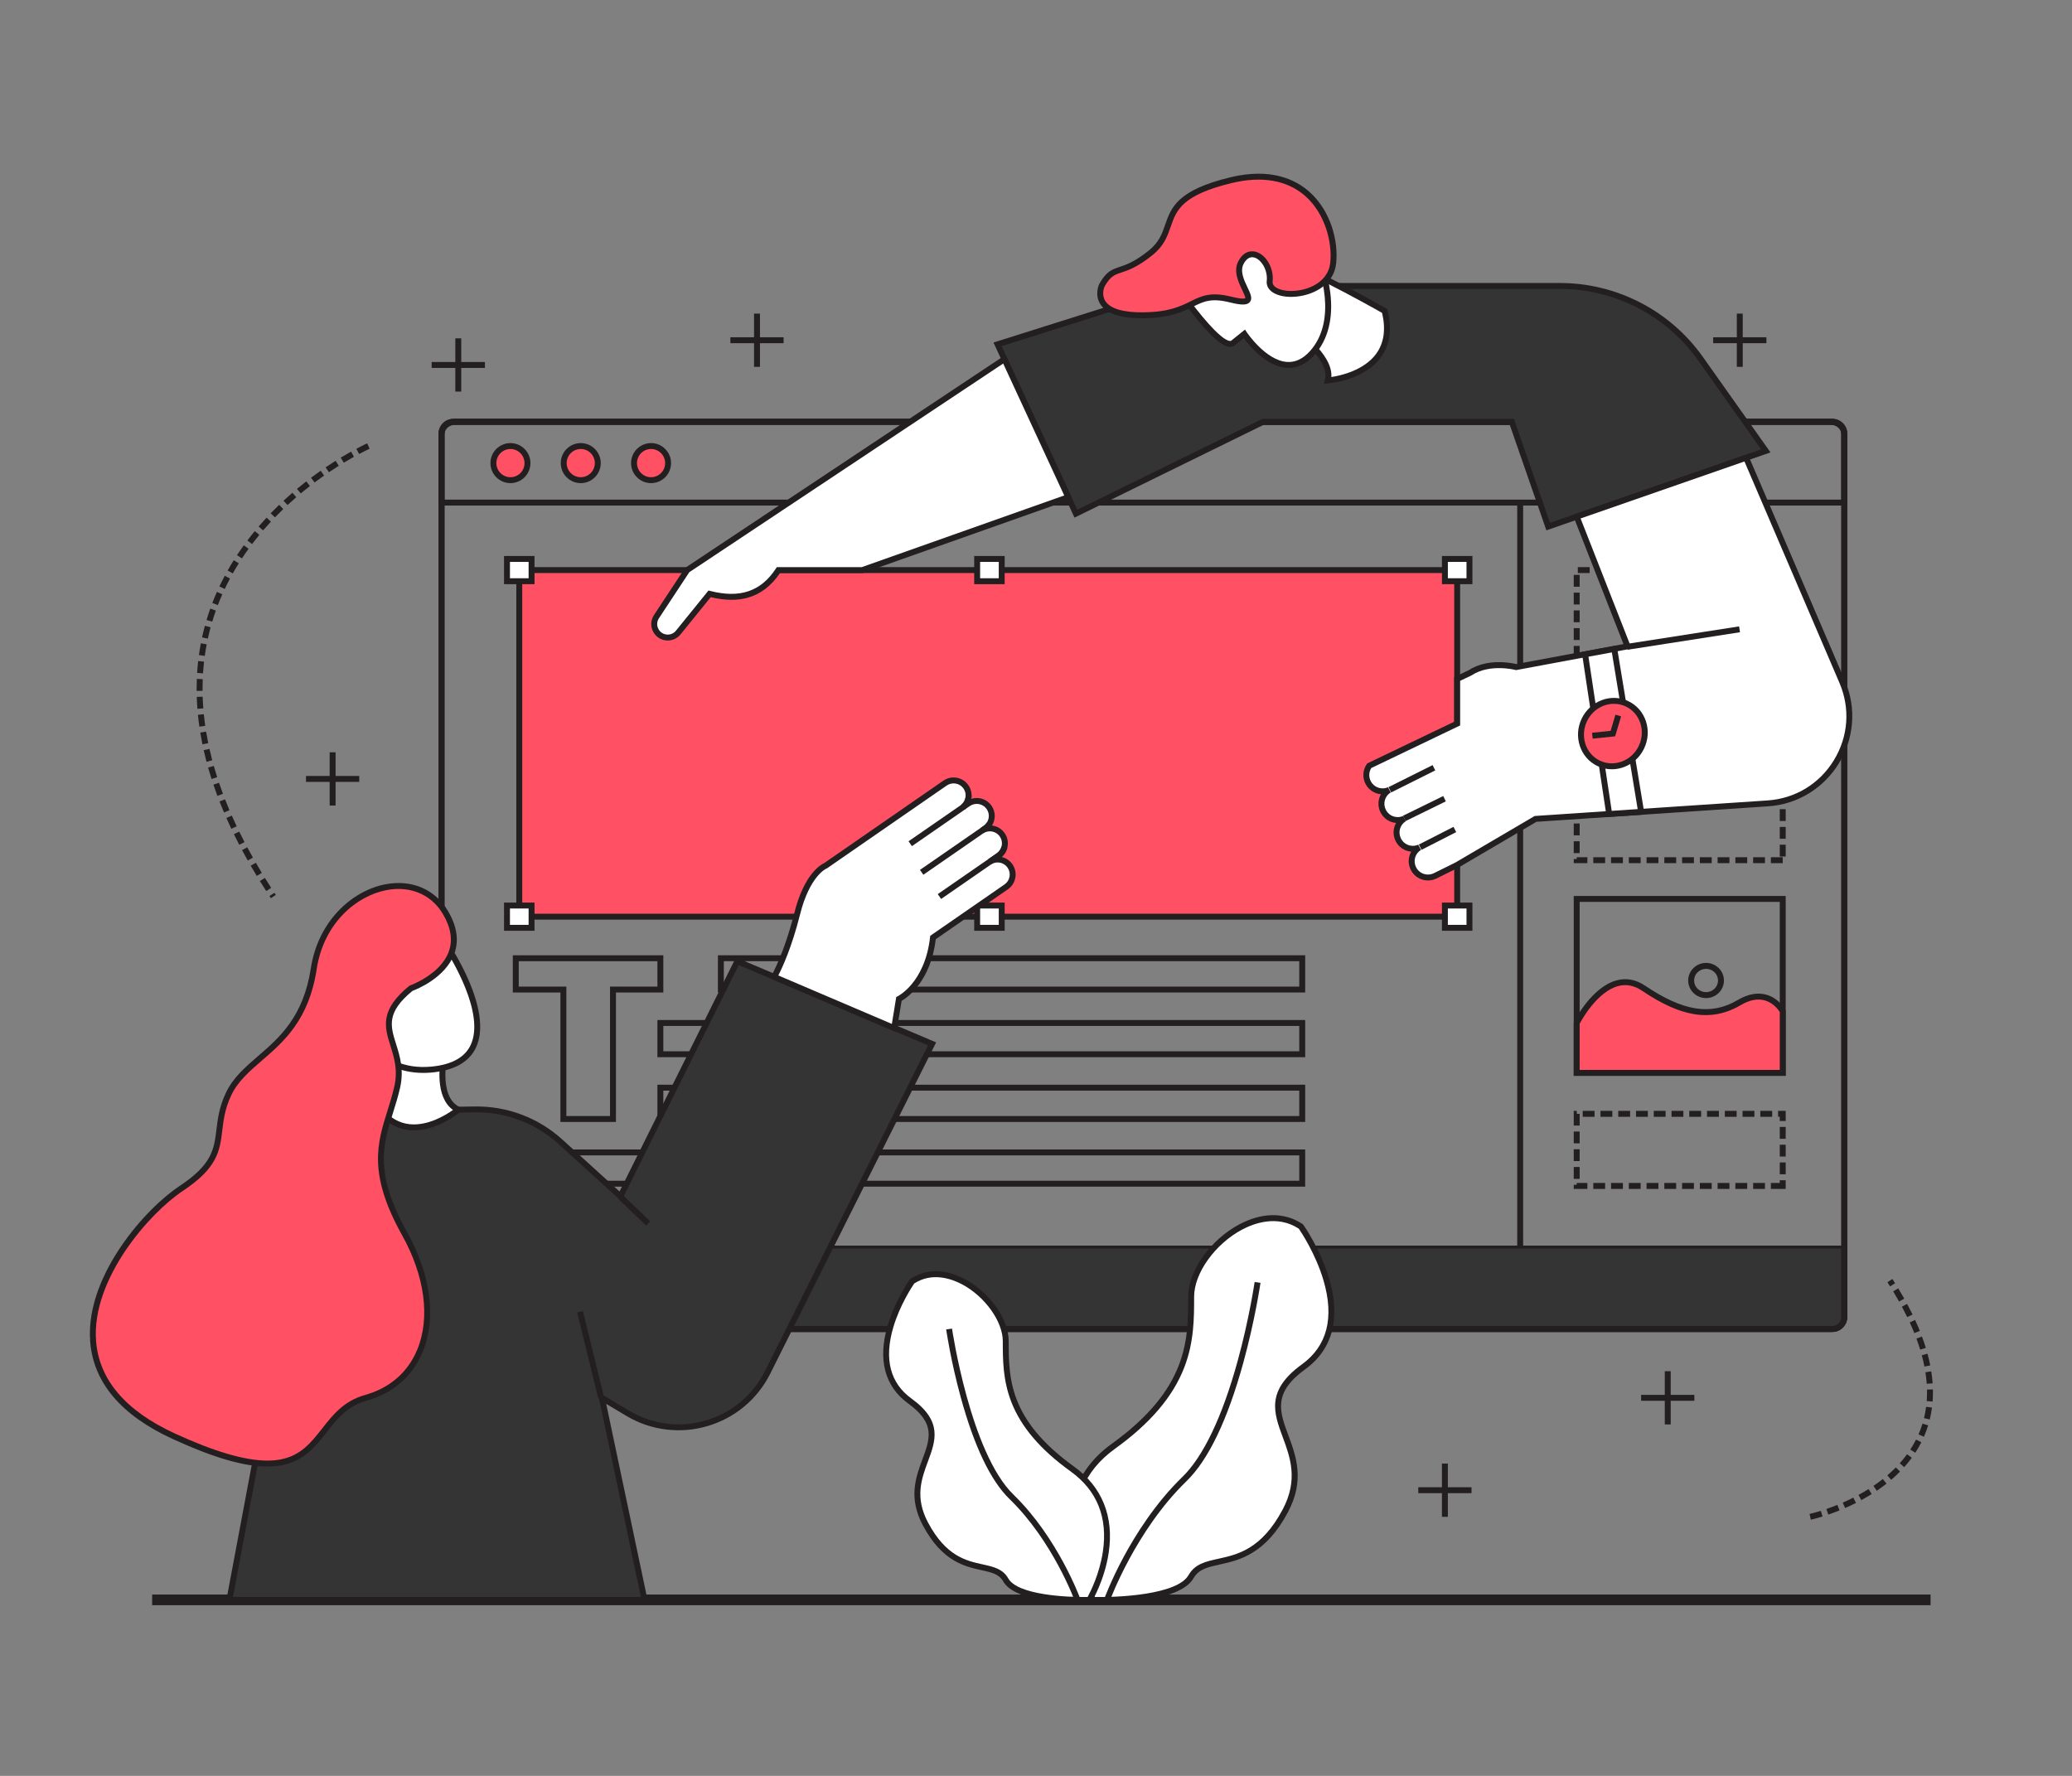 <?xml version="1.0" encoding="utf-8"?>
<svg xmlns="http://www.w3.org/2000/svg" id="Layer_1" style="enable-background:new 0 0 3500 3000;" version="1.1" viewBox="0 0 3500 3000" x="0px" y="0px">
<rect x="0" y="0" width="3500" height="3000" fill="#808080" stroke="none"/>
<style type="text/css">
	.st0{fill:#231F20;}
	.st1{fill:#353434;}
	.st2{fill:#FFFFFF;}
	.st3{fill:#FF5163;}
	.st4{fill:none;}
	.st5{fill:#F1F2F2;}
</style>
<g>
	<path class="st0" d="M3120.345,853.976H740.826V733.712c0-14.405,12.699-26.124,28.308-26.124h2322.902&#xD;&#xA;		c15.609,0,28.309,11.719,28.309,26.124V853.976z M750.826,843.976h2359.519V733.712&#xD;&#xA;		c0-8.891-8.213-16.124-18.309-16.124H769.134c-10.095,0-18.308,7.233-18.308,16.124V843.976z"/>
	<path class="st0" d="M3092.036,2250.088H769.134c-15.608,0-28.308-11.719-28.308-26.124v-119.735h2379.519v119.735&#xD;&#xA;		C3120.345,2238.369,3107.646,2250.088,3092.036,2250.088z M750.826,2114.229v109.735&#xD;&#xA;		c0,8.891,8.213,16.124,18.308,16.124h2322.902c10.096,0,18.309-7.233,18.309-16.124v-109.735H750.826z"/>
	<rect class="st0" height="1368.557" width="10" x="2562.869" y="848.972"/>
	<rect class="st3" height="585.495" width="1584.298" x="877.162" y="963.042"/>
	<path class="st0" d="M2466.46,1553.537H872.162V958.043H2466.46V1553.537z M882.162,1543.537H2456.46V968.043H882.162&#xD;&#xA;		V1543.537z"/>
	<path class="st0" d="M3011.368,1458.117h-20v-10h20V1458.117z M2981.368,1458.117h-20v-10h20V1458.117z M2951.368,1458.117&#xD;&#xA;		h-20v-10h20V1458.117z M2921.368,1458.117h-20v-10h20V1458.117z M2891.368,1458.117h-20v-10h20V1458.117z&#xD;&#xA;		 M2861.368,1458.117h-20v-10h20V1458.117z M2831.368,1458.117h-20v-10h20V1458.117z M2801.368,1458.117h-20v-10h20&#xD;&#xA;		V1458.117z M2771.368,1458.117h-20v-10h20V1458.117z M2741.368,1458.117h-20v-10h20V1458.117z M2711.368,1458.117h-20v-10&#xD;&#xA;		h20V1458.117z M2681.368,1458.117h-23.02v-6.979h5v-3.021h18.02V1458.117z M3016.368,1446.927h-10v-20h10V1446.927z&#xD;&#xA;		 M2668.348,1441.138h-10v-20h10V1441.138z M3016.368,1416.927h-10v-20h10V1416.927z M2668.348,1411.138h-10v-20h10&#xD;&#xA;		V1411.138z M3016.368,1386.927h-10v-20h10V1386.927z M2668.348,1381.138h-10v-20h10V1381.138z M3016.368,1356.927h-10v-20&#xD;&#xA;		h10V1356.927z M2668.348,1351.138h-10v-20h10V1351.138z M3016.368,1326.927h-10v-20h10V1326.927z M2668.348,1321.138h-10&#xD;&#xA;		v-20h10V1321.138z M3016.368,1296.927h-10v-20h10V1296.927z M2668.348,1291.138h-10v-20h10V1291.138z M3016.368,1266.927&#xD;&#xA;		h-10v-20h10V1266.927z M2668.348,1261.138h-10v-20h10V1261.138z M3016.368,1236.927h-10v-20h10V1236.927z&#xD;&#xA;		 M2668.348,1231.138h-10v-20h10V1231.138z M3016.368,1206.927h-10v-20h10V1206.927z M2668.348,1201.138h-10v-20h10&#xD;&#xA;		V1201.138z M3016.368,1176.927h-10v-20h10V1176.927z M2668.348,1171.138h-10v-20h10V1171.138z M3016.368,1146.927h-10v-20&#xD;&#xA;		h10V1146.927z M2668.348,1141.138h-10v-20h10V1141.138z M3016.368,1116.927h-10v-20h10V1116.927z M2668.348,1111.138h-10&#xD;&#xA;		v-20h10V1111.138z M3016.368,1086.927h-10v-20h10V1086.927z M2668.348,1081.138h-10v-20h10V1081.138z M3016.368,1056.927&#xD;&#xA;		h-10v-20h10V1056.927z M2668.348,1051.138h-10v-20h10V1051.138z M3016.368,1026.927h-10v-20h10V1026.927z&#xD;&#xA;		 M2668.348,1021.138h-10v-20h10V1021.138z M3016.368,996.927h-10v-20h10V996.927z M2668.348,991.138h-10v-20h10V991.138z&#xD;&#xA;		 M3011.368,968.043h-16.116v-10h21.116v8.884h-5V968.043z M2985.252,968.043h-20v-10h20V968.043z M2955.252,968.043h-20&#xD;&#xA;		v-10h20V968.043z M2925.252,968.043h-20v-10h20V968.043z M2895.252,968.043h-20v-10h20V968.043z M2865.252,968.043h-20v-10&#xD;&#xA;		h20V968.043z M2835.252,968.043h-20v-10h20V968.043z M2805.252,968.043h-20v-10h20V968.043z M2775.252,968.043h-20v-10h20&#xD;&#xA;		V968.043z M2745.252,968.043h-20v-10h20V968.043z M2715.252,968.043h-20v-10h20V968.043z M2685.252,968.043h-20v-10h20&#xD;&#xA;		V968.043z"/>
	<path class="st0" d="M3016.368,1817.372h-358.021v-303.827h358.021V1817.372z M2668.348,1807.372h338.021v-283.827&#xD;&#xA;		h-338.021V1807.372z"/>
	<path class="st3" d="M3011.37,1708.17V1812.37h-348.021v-84.27c0,0,50.65-100.62,112.841-58.78&#xD;&#xA;		c62.199,41.84,111.97,53.57,161.73,24.3C2987.69,1664.34,3011.37,1708.17,3011.37,1708.17z"/>
	<path class="st0" d="M3016.37,1817.37h-358.021v-90.457l0.534-1.06c1.206-2.396,30.019-58.797,72.231-69.851&#xD;&#xA;		c16.355-4.283,32.458-1.196,47.867,9.171c64.561,43.429,111.337,50.648,156.403,24.139&#xD;&#xA;		c17.167-10.1,33.4-13.123,48.243-8.986c21.395,5.963,31.713,24.675,32.142,25.469l0.601,1.112V1817.37z&#xD;&#xA;		 M2668.35,1807.37h338.021v-97.815c-2.261-3.561-10.812-15.569-25.534-19.627&#xD;&#xA;		c-12.106-3.334-25.689-0.642-40.381,8.002c-25.452,14.972-51.481,19.921-79.575,15.136&#xD;&#xA;		c-26.145-4.454-53.941-17.036-87.481-39.596c-12.922-8.695-26.298-11.317-39.752-7.794&#xD;&#xA;		c-35,9.165-61.275,56.113-65.298,63.654V1807.37z"/>
	<path class="st0" d="M3016.368,2008.399h-25v-10h15v-4.646h10V2008.399z M2981.368,2008.399h-20v-10h20V2008.399z&#xD;&#xA;		 M2951.368,2008.399h-20v-10h20V2008.399z M2921.368,2008.399h-20v-10h20V2008.399z M2891.368,2008.399h-20v-10h20&#xD;&#xA;		V2008.399z M2861.368,2008.399h-20v-10h20V2008.399z M2831.368,2008.399h-20v-10h20V2008.399z M2801.368,2008.399h-20v-10&#xD;&#xA;		h20V2008.399z M2771.368,2008.399h-20v-10h20V2008.399z M2741.368,2008.399h-20v-10h20V2008.399z M2711.368,2008.399h-20&#xD;&#xA;		v-10h20V2008.399z M2681.368,2008.399h-23.02v-6.979h5v-3.021h18.02V2008.399z M2668.348,1991.419h-10v-20h10&#xD;&#xA;		V1991.419z M3016.368,1983.753h-10v-20h10V1983.753z M2668.348,1961.419h-10v-20h10V1961.419z M3016.368,1953.753h-10v-20&#xD;&#xA;		h10V1953.753z M2668.348,1931.419h-10v-20h10V1931.419z M3016.368,1923.753h-10v-20h10V1923.753z M2668.348,1901.419h-10&#xD;&#xA;		v-24.823h5.177v5h4.823V1901.419z M3016.368,1893.753h-10v-7.157h-2.844v-10h12.844V1893.753z M2993.524,1886.597h-20&#xD;&#xA;		v-10h20V1886.597z M2963.524,1886.597h-20v-10h20V1886.597z M2933.524,1886.597h-20v-10h20V1886.597z M2903.524,1886.597&#xD;&#xA;		h-20v-10h20V1886.597z M2873.524,1886.597h-20v-10h20V1886.597z M2843.524,1886.597h-20v-10h20V1886.597z&#xD;&#xA;		 M2813.524,1886.597h-20v-10h20V1886.597z M2783.524,1886.597h-20v-10h20V1886.597z M2753.524,1886.597h-20v-10h20&#xD;&#xA;		V1886.597z M2723.524,1886.597h-20v-10h20V1886.597z M2693.524,1886.597h-20v-10h20V1886.597z"/>
	<path class="st0" d="M2204.71,1676.647h-992.054v-62.882H2204.71V1676.647z M1222.656,1666.647H2194.71v-42.882h-972.054&#xD;&#xA;		V1666.647z"/>
	<path class="st0" d="M2204.71,1785.978H1110.481v-62.882H2204.71V1785.978z M1120.481,1775.978H2194.71v-42.882H1120.481&#xD;&#xA;		V1775.978z"/>
	<path class="st0" d="M2204.71,1895.309H1110.481v-62.882H2204.71V1895.309z M1120.481,1885.309H2194.71v-42.882H1120.481&#xD;&#xA;		V1885.309z"/>
	<path class="st0" d="M2204.71,2004.64H872.162v-62.882H2204.71V2004.64z M882.162,1994.64H2194.71v-42.882H882.162&#xD;&#xA;		V1994.64z"/>
	<path class="st0" d="M1040.448,1895.309h-93.774V1676.647h-80.427v-62.882h254.234v62.882h-80.033V1895.309z&#xD;&#xA;		 M956.674,1885.309h73.774V1666.647h80.033v-42.882H876.247v42.882h80.427V1885.309z"/>
	<ellipse class="st3" cx="862.228" cy="782.328" rx="28.774" ry="28.828"/>
	<ellipse class="st3" cx="980.995" cy="782.328" rx="28.774" ry="28.828"/>
	<ellipse class="st3" cx="1099.762" cy="782.328" rx="28.774" ry="28.828"/>
	<path class="st0" d="M862.229,816.156c-18.623,0-33.774-15.175-33.774-33.828s15.151-33.828,33.774-33.828&#xD;&#xA;		s33.773,15.175,33.773,33.828S880.852,816.156,862.229,816.156z M862.229,758.5&#xD;&#xA;		c-13.109,0-23.774,10.689-23.774,23.828s10.665,23.828,23.774,23.828c13.108,0,23.773-10.689,23.773-23.828&#xD;&#xA;		S875.337,758.5,862.229,758.5z"/>
	<path class="st1" d="M3115.345,2109.228v114.736c0,11.671-10.442,21.124-23.308,21.124H769.134&#xD;&#xA;		c-12.878,0-23.308-9.453-23.308-21.124v-114.736H3115.345z"/>
	<path class="st0" d="M980.995,816.156c-18.623,0-33.774-15.175-33.774-33.828s15.151-33.828,33.774-33.828&#xD;&#xA;		s33.773,15.175,33.773,33.828S999.618,816.156,980.995,816.156z M980.995,758.5&#xD;&#xA;		c-13.109,0-23.774,10.689-23.774,23.828s10.665,23.828,23.774,23.828c13.108,0,23.773-10.689,23.773-23.828&#xD;&#xA;		S994.104,758.5,980.995,758.5z"/>
	<path class="st0" d="M1099.762,816.156c-18.623,0-33.774-15.175-33.774-33.828s15.151-33.828,33.774-33.828&#xD;&#xA;		s33.773,15.175,33.773,33.828S1118.385,816.156,1099.762,816.156z M1099.762,758.5&#xD;&#xA;		c-13.109,0-23.774,10.689-23.774,23.828s10.665,23.828,23.774,23.828c13.108,0,23.773-10.689,23.773-23.828&#xD;&#xA;		S1112.87,758.5,1099.762,758.5z"/>
	<rect class="st0" height="18" width="3004.049" x="257.038" y="2693.669"/>
	<path class="st0" d="M3095.342,2250.091H765.826c-13.785,0-25-11.215-25-25V732.584c0-13.785,11.215-25,25-25h2329.516&#xD;&#xA;		c13.785,0,25,11.215,25,25v1492.507C3120.342,2238.876,3109.127,2250.091,3095.342,2250.091z M765.826,717.584&#xD;&#xA;		c-8.271,0-15,6.729-15,15v1492.507c0,8.271,6.729,15,15,15h2329.516c8.271,0,15-6.729,15-15V732.584c0-8.271-6.729-15-15-15&#xD;&#xA;		H765.826z"/>
	<rect class="st2" height="37.615" width="41.504" x="856.41" y="944.235"/>
	<rect class="st2" height="37.615" width="41.504" x="2440.708" y="944.235"/>
	<rect class="st2" height="37.615" width="41.504" x="856.41" y="1529.729"/>
	<rect class="st2" height="37.615" width="41.504" x="2440.708" y="1529.729"/>
	<rect class="st2" height="37.615" width="41.504" x="1650.599" y="944.235"/>
	<rect class="st2" height="37.615" width="41.504" x="1650.599" y="1529.729"/>
	<path class="st0" d="M902.914,986.85h-51.504v-47.615h51.504V986.85z M861.41,976.85h31.504v-27.615h-31.504&#xD;&#xA;		V976.85z"/>
	<path class="st0" d="M2487.212,986.85h-51.504v-47.615h51.504V986.85z M2445.708,976.85h31.504v-27.615h-31.504&#xD;&#xA;		V976.85z"/>
	<path class="st0" d="M902.914,1572.344h-51.504v-47.615h51.504V1572.344z M861.41,1562.344h31.504v-27.615h-31.504&#xD;&#xA;		V1562.344z"/>
	<path class="st0" d="M2487.212,1572.344h-51.504v-47.615h51.504V1572.344z M2445.708,1562.344h31.504v-27.615h-31.504&#xD;&#xA;		V1562.344z"/>
	<path class="st0" d="M1697.102,986.85h-51.503v-47.615h51.503V986.85z M1655.6,976.85h31.503v-27.615h-31.503&#xD;&#xA;		V976.85z"/>
	<path class="st0" d="M1697.102,1572.344h-51.503v-47.615h51.503V1572.344z M1655.6,1562.344h31.503v-27.615h-31.503&#xD;&#xA;		V1562.344z"/>
	<path class="st0" d="M3095.342,2250.091H765.826c-13.785,0-25-11.215-25-25V732.584c0-13.785,11.215-25,25-25h2329.516&#xD;&#xA;		c13.785,0,25,11.215,25,25v1492.507C3120.342,2238.876,3109.127,2250.091,3095.342,2250.091z M765.826,717.584&#xD;&#xA;		c-8.271,0-15,6.729-15,15v1492.507c0,8.271,6.729,15,15,15h2329.516c8.271,0,15-6.729,15-15V732.584c0-8.271-6.729-15-15-15&#xD;&#xA;		H765.826z"/>
	<path class="st0" d="M2881.863,1686.081c-16.648,0-30.192-13.328-30.192-29.711s13.544-29.711,30.192-29.711&#xD;&#xA;		s30.193,13.328,30.193,29.711S2898.512,1686.081,2881.863,1686.081z M2881.863,1636.659&#xD;&#xA;		c-11.134,0-20.192,8.842-20.192,19.711s9.059,19.711,20.192,19.711c11.135,0,20.193-8.842,20.193-19.711&#xD;&#xA;		S2892.998,1636.659,2881.863,1636.659z"/>
	<g>
		<path class="st1" d="M1685.087,581.696l132.312,285.996l316.122-155.107l420.261,0.004l61.424,176.985l367.595-127.877&#xD;&#xA;			l-110.514-156.004c-54.476-76.9-142.864-122.605-237.105-122.605h-603.955c-44.43,0-88.268,10.189-128.144,29.782&#xD;&#xA;			L1685.087,581.696z"/>
		<path class="st0" d="M2612.124,895.94l-61.899-178.352l-415.543-0.003l-319.672,156.849l-136.847-295.795&#xD;&#xA;			l223.059-70.424c40.247-19.711,85.192-30.128,130.007-30.128h603.955c95.701,0,185.863,46.622,241.185,124.715&#xD;&#xA;			l114.358,161.431L2612.124,895.94z M2132.361,707.585l424.978,0.003l60.95,175.618l356.587-124.048L2868.208,608.582&#xD;&#xA;			c-53.449-75.45-140.561-120.495-233.024-120.495h-603.955c-43.42,0-86.969,10.122-125.939,29.27l-0.339,0.167&#xD;&#xA;			l-212.94,67.23l127.778,276.196L2132.361,707.585z"/>
		<path class="st2" d="M2171.638,548.568c0,0,82.881,51.218,71.271,94.13c0,0,123.25-9.208,96.024-117.391&#xD;&#xA;			c0,0-42.483-24.646-106.694-57.142C2232.24,468.165,2185.899,481.758,2171.638,548.568z"/>
		<path class="st0" d="M2236.237,648.21l1.845-6.818c5.343-19.747-13.245-42.502-29.779-58.113&#xD;&#xA;			c-18.678-17.635-39.091-30.332-39.294-30.458l-2.995-1.853l0.734-3.444c14.714-68.933,62.075-83.568,64.084-84.157&#xD;&#xA;			l1.899-0.557l1.766,0.894c63.602,32.189,106.519,57.032,106.944,57.279l1.825,1.059l0.515,2.046&#xD;&#xA;			c7.931,31.511,4.291,58.108-10.816,79.055c-28.52,39.542-87.2,44.356-89.685,44.542L2236.237,648.21z&#xD;&#xA;			 M2177.286,546.244c14.516,9.481,74.362,51.071,71.637,90.665c15.514-2.376,55.391-11.096,75.959-39.654&#xD;&#xA;			c12.958-17.992,16.218-41.091,9.701-68.681c-8.727-4.997-47.757-27.124-102.686-54.977&#xD;&#xA;			c-3.583,1.412-12.222,5.379-21.727,13.84C2199.095,497.296,2184.592,515.418,2177.286,546.244z"/>
		<path class="st2" d="M1997.215,498.655c0,0,66.699,95.971,85.701,80.701c19.002-15.27,19.002-15.27,19.002-15.27&#xD;&#xA;			s61.288,92.232,114.847,32.092c53.559-60.14,10.406-158.743,10.406-158.743S2017.039,316.594,1997.215,498.655z"/>
		<path class="st0" d="M2176.911,621.541c-1.222,0-2.448-0.043-3.685-0.131c-34.013-2.403-62.925-37.443-72.312-50.104&#xD;&#xA;			l-14.867,11.948c-1.962,1.577-5.362,3.304-10.409,2.576c-11.559-1.667-28.523-16.121-51.864-44.187&#xD;&#xA;			c-16.675-20.05-30.526-39.936-30.664-40.134l-1.067-1.536l0.202-1.859c5.11-46.929,23.17-78.586,53.678-94.091&#xD;&#xA;			c29.532-15.011,69.531-14.621,118.886,1.158c36.301,11.606,63.706,27.259,64.855,27.92l1.428,0.821l0.66,1.508&#xD;&#xA;			c0.453,1.034,11.125,25.684,15.262,58.192c5.544,43.565-3.624,80.178-26.513,105.88&#xD;&#xA;			C2207.464,614.14,2192.814,621.54,2176.911,621.541z M2103.052,556.76l3.029,4.559&#xD;&#xA;			c0.315,0.474,32.094,47.606,67.87,50.117c14.077,0.989,27.218-5.265,39.079-18.584&#xD;&#xA;			c47.312-53.124,15.207-139.404,10.185-151.894c-13.173-7.211-111.848-58.997-172.777-28.014&#xD;&#xA;			c-26.906,13.682-43.065,42.072-48.043,84.397c20.917,29.827,58.717,76.29,74.67,78.591&#xD;&#xA;			c1.815,0.261,2.469-0.273,2.718-0.473L2103.052,556.76z"/>
		<path class="st3" d="M1861.106,482.305c0,0-23.301,50.971,68.965,50.316c92.266-0.655,83.11-42.929,148.602-26.625&#xD;&#xA;			c65.492,16.304,0.104-29.036,17.486-62.305s52.193-1.961,48.573,31.279&#xD;&#xA;			c-3.62,33.239,100.504,31.72,107.298-30.672s-36.848-172.631-172.338-139.992s-83.988,80.986-135.999,122.783&#xD;&#xA;			C1891.682,468.885,1882.004,444.832,1861.106,482.305z"/>
		<path class="st0" d="M1928.33,537.627c-36.036,0-59.425-7.914-69.536-23.532&#xD;&#xA;			c-10.268-15.859-2.567-33.142-2.234-33.87l0.18-0.356c11.973-21.469,21.365-24.607,34.364-28.95&#xD;&#xA;			c11.401-3.81,25.592-8.55,49.457-27.729c17.328-13.925,22.341-28.387,27.648-43.697&#xD;&#xA;			c9.942-28.685,20.225-58.347,110.312-80.049c68.356-16.468,109.902,3.995,132.716,24.061&#xD;&#xA;			c37.179,32.703,49.774,84.503,45.764,121.332c-4.381,40.231-45.235,56.67-76.204,56.672&#xD;&#xA;			c-3.003,0.001-5.906-0.154-8.681-0.456c-21.165-2.305-33.864-12.756-32.355-26.626&#xD;&#xA;			c1.993-18.304-9.275-35.856-20.683-39.321c-9.123-2.77-15.091,4.396-18.488,10.899&#xD;&#xA;			c-6.343,12.14,0.858,27.261,6.644,39.412c5.001,10.5,8.95,18.794,4.067,24.768&#xD;&#xA;			c-4.44,5.432-13.926,5.618-33.838,0.662c-31.613-7.871-44.308-1.592-61.877,7.098&#xD;&#xA;			c-17.426,8.619-39.112,19.346-85.481,19.675C1929.512,537.625,1928.918,537.627,1928.33,537.627z M1865.599,484.515&#xD;&#xA;			c-0.611,1.492-5.252,13.68,1.645,24.232c8.225,12.58,29.903,19.128,62.792,18.874&#xD;&#xA;			c44.067-0.312,63.752-10.049,81.118-18.639c18.003-8.904,33.549-16.594,68.727-7.838&#xD;&#xA;			c18.597,4.63,22.852,3.164,23.62,2.729c0.424-2.15-3.006-9.352-5.294-14.156&#xD;&#xA;			c-6.387-13.411-15.134-31.778-6.479-48.342c10.185-19.497,24.555-17.569,30.259-15.836&#xD;&#xA;			c17.398,5.286,30.091,28.17,27.717,49.972c-1.036,9.516,12.009,14.352,23.495,15.602&#xD;&#xA;			c27.39,2.984,69.794-10.008,73.861-47.357c3.61-33.15-8.127-82.571-42.428-112.742&#xD;&#xA;			c-30.162-26.532-72.959-34.087-123.769-21.848c-84.772,20.421-93.727,46.253-103.206,73.603&#xD;&#xA;			c-5.537,15.973-11.263,32.49-30.833,48.217c-25.261,20.3-41.034,25.57-52.552,29.419&#xD;&#xA;			C1882.255,464.42,1875.613,466.638,1865.599,484.515z"/>
		<path class="st2" d="M3111.735,1151.547l-162.274-378.253l-286.113,99.532l85.883,219.004l-188.181,35.08&#xD;&#xA;			c0,0-44.63-11.95-77.569,9.53l-22.02,10.52v75.38l-148.59,71.25c-5.521,7.96-6.67,18.59-2.07,27.89&#xD;&#xA;			c6.55,13.26,22.37,18.89,35.77,12.95c-11.971,7.35-16.57,22.75-10.221,35.58&#xD;&#xA;			c4.79,9.69,14.53,15.31,24.66,15.31c3.731,0,7.51-0.76,11.11-2.36&#xD;&#xA;			c-11.97,7.35-16.57,22.75-10.22,35.59c4.79,9.69,14.52,15.3,24.649,15.3c3.731,0,7.51-0.76,11.12-2.36&#xD;&#xA;			c-11.97,7.36-16.57,22.75-10.22,35.59c4.79,9.69,14.54,15.31,24.67,15.31c4.09,0,8.24-0.91,12.16-2.85&#xD;&#xA;			l36.35-17.98l133.22-78.2l390.709-26.093c0,0,0-0,0.001-0l1.263-0.084&#xD;&#xA;			C3087.473,1350.394,3151.901,1245.172,3111.735,1151.547z"/>
		<path class="st0" d="M2412.12,1487.39c-12.465,0-23.635-6.934-29.152-18.094&#xD;&#xA;			c-4.985-10.079-4.35-21.463,0.874-30.556c-11.349-0.925-21.312-7.635-26.424-17.975&#xD;&#xA;			c-4.987-10.084-4.354-21.466,0.869-30.557c-11.347-0.93-21.308-7.642-26.42-17.983&#xD;&#xA;			c-4.983-10.069-4.354-21.439,0.856-30.523c-10.987-0.912-21.174-7.415-26.405-18.008&#xD;&#xA;			c-5.24-10.595-4.305-23.224,2.444-32.954l0.754-1.087l146.944-70.461v-75.385l24.572-11.739&#xD;&#xA;			c31.793-20.525,72.698-12.065,80.174-10.273l181.161-33.772l-85.572-218.211l295.424-102.772l164.111,382.536&#xD;&#xA;			c10.072,23.476,14.094,48.061,11.953,73.071c-2.01,23.474-9.637,46.605-22.059,66.892&#xD;&#xA;			c-12.422,20.287-29.557,37.597-49.552,50.058c-21.303,13.277-45.028,20.872-70.518,22.574l-1.264,0.084&#xD;&#xA;			l-389.529,26.015l-132.356,77.692l-0.16,0.08l-36.35,17.98&#xD;&#xA;			C2421.981,1486.257,2417.144,1487.39,2412.12,1487.39z M2395.644,1426.919l4.644,8.831&#xD;&#xA;			c-9.948,6.117-13.541,18.633-8.357,29.114c3.82,7.727,11.556,12.527,20.189,12.527&#xD;&#xA;			c3.472,0,6.816-0.784,9.942-2.332l36.19-17.901l134.085-78.708l393.152-26.256&#xD;&#xA;			c46.81-3.127,87.707-27.867,112.206-67.876c24.498-40.01,27.94-87.684,9.444-130.799l-160.438-373.971&#xD;&#xA;			l-276.803,96.293l86.193,219.796l-195.242,36.397l-1.095-0.293c-0.424-0.113-42.922-11.084-73.545,8.888&#xD;&#xA;			l-0.576,0.324l-19.176,9.161v75.374l-150.171,72.008c-4.041,6.582-4.449,14.808-1.008,21.768&#xD;&#xA;			c5.356,10.842,18.208,15.496,29.263,10.595l4.643,8.832c-9.95,6.11-13.542,18.621-8.355,29.102&#xD;&#xA;			c3.82,7.729,11.552,12.528,20.179,12.528c3.144,0,6.199-0.649,9.08-1.93l4.646,8.83&#xD;&#xA;			c-9.949,6.11-13.541,18.625-8.354,29.112c3.817,7.721,11.545,12.517,20.168,12.517&#xD;&#xA;			C2389.692,1428.85,2392.752,1428.2,2395.644,1426.919z"/>
		<polygon class="st2" points="2718.222,1375.052 2677.544,1105.347 2726.819,1096.228 2772.164,1371.449"/>
		<path class="st0" d="M2713.964,1380.348l-42.084-279.038l59.043-10.926l47.07,285.687L2713.964,1380.348z&#xD;&#xA;			 M2683.21,1109.383l39.27,260.373l43.855-2.929l-43.621-264.755L2683.21,1109.383z"/>
		
			<ellipse class="st3" cx="2724.448" cy="1239.241" rx="55.709" ry="53.453" transform="matrix(0.434 -0.901 0.901 0.434 425.426 3155.704)"/>
		<path class="st0" d="M2722.614,1299.528c-8.281,0-16.636-1.797-24.519-5.596&#xD;&#xA;			c-29.036-13.991-40.837-49.908-26.306-80.065c14.53-30.156,49.974-43.309,79.011-29.318l0,0&#xD;&#xA;			c14.102,6.794,24.596,18.89,29.55,34.058c4.931,15.094,3.778,31.433-3.244,46.006&#xD;&#xA;			C2766.521,1286.583,2744.836,1299.528,2722.614,1299.528z M2726.262,1188.952c-18.496,0-36.599,10.858-45.464,29.257&#xD;&#xA;			c-12.137,25.19-2.431,55.118,21.638,66.715c24.072,11.599,53.525,0.537,65.663-24.651&#xD;&#xA;			c5.896-12.237,6.871-25.932,2.746-38.56c-4.101-12.555-12.761-22.553-24.384-28.154l0,0&#xD;&#xA;			C2739.972,1190.432,2733.089,1188.952,2726.262,1188.952z"/>
		<polygon class="st0" points="2690.314,1247.78 2689.291,1237.833 2720.616,1234.609 2728.793,1207.304 2738.373,1210.173 &#xD;&#xA;			2728.28,1243.873"/>
		
			<rect class="st0" height="9.999" transform="matrix(0.895 -0.447 0.447 0.895 -336.738 1203.434)" width="83.194" x="2342.188" y="1310.845"/>
		
			<rect class="st0" height="10" transform="matrix(0.898 -0.44 0.44 0.898 -355.731 1197.597)" width="75.632" x="2368.266" y="1361.328"/>
		
			<rect class="st0" height="10" transform="matrix(0.891 -0.455 0.455 0.891 -378.699 1258.308)" width="65.732" x="2394.078" y="1411.549"/>
		
			<rect class="st0" height="10" transform="matrix(0.988 -0.154 0.154 0.988 -132.126 451.739)" width="191.894" x="2748.081" y="1072.024"/>
		<path class="st2" d="M1456.565,963.042l347.955-123.189l-107.848-233.117l-535.933,356.306l-51.827,78.627&#xD;&#xA;			c-9.994,15.162,0.88,35.354,19.04,35.354l0,0c6.878,0,13.389-3.104,17.719-8.449l52.987-65.4&#xD;&#xA;			c45.358,11.498,86.156,5.828,116.255-40.132H1456.565z"/>
		<path class="st0" d="M1127.952,1082.023c-10.398,0-19.549-5.466-24.48-14.621s-4.458-19.804,1.265-28.485&#xD;&#xA;			l52.387-79.476l541.637-360.099l112.603,243.392l-353.938,125.308h-139.838&#xD;&#xA;			c-14.719,21.62-32.301,35.178-53.679,41.413c-18.26,5.324-39.014,5.109-63.361-0.669l-50.991,62.935&#xD;&#xA;			C1144.252,1078.269,1136.377,1082.023,1127.952,1082.023z M1164.354,966.643l-51.268,77.778&#xD;&#xA;			c-3.664,5.559-3.967,12.378-0.81,18.24c3.157,5.862,9.018,9.362,15.676,9.362&#xD;&#xA;			c5.394,0,10.438-2.404,13.834-6.596l55.001-67.885l3.1,0.786c50.284,12.745,85.507,0.664,110.844-38.025&#xD;&#xA;			l1.48-2.261h143.496l341.972-121.071L1694.583,614.129L1164.354,966.643z"/>
	</g>
	<g>
		<path class="st1" d="M774.13,1874.565l28.098-0.396c53.353-0.751,105,18.792,144.49,54.676l101.325,92.073&#xD;&#xA;			l197.435-397.061l328.99,139.578l-277.789,554.787c-43.802,87.48-152.749,119.24-236.699,69.002l-43.241-25.876&#xD;&#xA;			l72,341.459l-701.217-0.137l154.957-825.808L774.13,1874.565z"/>
		<path class="st0" d="M1094.903,2707.809l-713.407-0.141l1.111-5.92l155.715-829.845l235.738-2.336l28.098-0.396&#xD;&#xA;			c54.782-0.776,107.35,19.107,147.922,55.975l96.432,87.625l196.586-395.354l338.226,143.496l-2.385,4.762&#xD;&#xA;			l-277.789,554.787c-11.007,21.981-26.133,40.95-44.959,56.38c-18.127,14.856-38.787,25.732-61.407,32.327&#xD;&#xA;			c-22.619,6.594-45.889,8.525-69.157,5.736c-24.169-2.896-47.119-10.765-68.214-23.388l-33.419-19.999&#xD;&#xA;			L1094.903,2707.809z M393.547,2697.67l689.028,0.136l-73.09-346.627l53.062,31.754&#xD;&#xA;			c39.395,23.574,85.361,29.482,129.439,16.633c44.074-12.849,79.667-42.532,100.223-83.584l275.405-550.025&#xD;&#xA;			l-319.754-135.659l-198.283,398.769l-106.221-96.521c-38.69-35.156-88.778-54.099-141.057-53.377l-28.118,0.397&#xD;&#xA;			l-227.545,2.255L393.547,2697.67z"/>
		
			<rect class="st0" height="149.889" transform="matrix(0.971 -0.238 0.238 0.971 -516.937 304.226)" width="9.999" x="993.867" y="2213.621"/>
		
			<rect class="st0" height="65.017" transform="matrix(0.692 -0.722 0.722 0.692 -1145.388 1403.898)" width="9.999" x="1066.522" y="2010.895"/>
		<path class="st2" d="M1706.09,1462.881v-0c-7.684-11.111-22.644-14.189-34.04-7.265l14.479-10.014&#xD;&#xA;			c11.532-7.976,14.415-23.79,6.439-35.322v-0c-7.685-11.111-22.644-14.188-34.04-7.266l5.431-3.756&#xD;&#xA;			c11.531-7.976,14.415-23.79,6.439-35.322v-0c-7.976-11.532-23.789-14.415-35.321-6.439l-9.008,6.229&#xD;&#xA;			c10.5-8.22,12.899-23.304,5.215-34.415v-0c-7.976-11.532-23.79-14.415-35.321-6.439l-201.814,139.577&#xD;&#xA;			c0,0-30.419,11.124-48.027,81.304c-17.608,70.18-38.841,106.492-38.841,106.492l202.753,86.571l8.019-49.238&#xD;&#xA;			c0,0,48.735-23.732,57.554-103.862l0,0l123.645-85.515C1711.184,1490.227,1714.067,1474.413,1706.09,1462.881z"/>
		<path class="st0" d="M1514.343,1743.923l-213.841-91.305l2.862-4.896c0.208-0.356,21.112-36.655,38.307-105.185&#xD;&#xA;			c16.801-66.961,45.499-82.302,50.462-84.496l201.385-139.281c6.676-4.618,14.751-6.358,22.734-4.902&#xD;&#xA;			c7.985,1.456,14.926,5.934,19.543,12.61c4.8,6.94,6.32,15.229,4.85,22.968&#xD;&#xA;			c12.402-3.968,26.48,0.401,34.265,11.656c7.118,10.29,6.993,23.472,0.734,33.459&#xD;&#xA;			c8.384,0.994,16.296,5.453,21.436,12.885c4.617,6.676,6.358,14.751,4.902,22.736&#xD;&#xA;			c-1.258,6.9-4.772,13.02-10.012,17.534c7.168,1.636,13.753,5.854,18.231,12.332v-0.001&#xD;&#xA;			c4.617,6.675,6.358,14.75,4.903,22.735c-1.456,7.985-5.934,14.926-12.61,19.543l-121.782,84.226&#xD;&#xA;			c-8.575,71.055-47.565,98.293-57.718,104.248L1514.343,1743.923z M1314.692,1647.804l191.832,81.908l7.409-45.493&#xD;&#xA;			l2.329-1.135c0.102-0.05,11.715-5.898,24.193-21.04c11.53-13.991,26.195-39.032,30.58-78.874l0.249-2.268&#xD;&#xA;			l125.522-86.812c4.479-3.098,7.483-7.754,8.46-13.112s-0.191-10.774-3.29-15.253v-0.001&#xD;&#xA;			c-6.128-8.861-18.133-11.423-27.332-5.836l-5.439-8.385l14.479-10.014c4.479-3.098,7.483-7.754,8.46-13.111&#xD;&#xA;			c0.977-5.358-0.191-10.775-3.289-15.254c-6.129-8.861-18.132-11.424-27.332-5.836l-5.439-8.386l5.431-3.755&#xD;&#xA;			c4.479-3.098,7.482-7.754,8.459-13.112c0.978-5.357-0.191-10.774-3.289-15.253s-7.754-7.484-13.111-8.46&#xD;&#xA;			c-5.356-0.977-10.775,0.192-15.254,3.289l-9.008,6.229l-5.926-8.049c8.475-6.635,10.312-18.773,4.185-27.633&#xD;&#xA;			c-3.098-4.479-7.754-7.484-13.111-8.46c-5.356-0.976-10.774,0.191-15.253,3.289l-202.34,139.941l-0.601,0.22&#xD;&#xA;			c-0.23,0.091-28.326,11.786-44.895,77.825C1337.27,1601.173,1321.024,1635.602,1314.692,1647.804z"/>
		<path class="st2" d="M752.217,1774.391c0,0-20.348,79.826,21.913,100.174c0,0-79.826,67.304-133.043,0l26.015-100.174&#xD;&#xA;			H752.217z"/>
		<path class="st0" d="M699.295,1909.482c-2.676,0-5.365-0.128-8.074-0.402c-21.069-2.127-39.256-12.696-54.056-31.414&#xD;&#xA;			l-1.543-1.951l27.613-106.325h95.411l-1.583,6.233c-0.193,0.759-18.841,76.103,19.236,94.436l6.958,3.35&#xD;&#xA;			l-5.904,4.978C775.756,1879.736,739.975,1909.482,699.295,1909.482z M646.562,1873.377&#xD;&#xA;			c12.746,15.307,28.081,23.966,45.618,25.748c30.679,3.12,60.78-15.382,73.014-24.068&#xD;&#xA;			c-30.805-22.152-22.942-76.992-19.205-95.666h-75.019L646.562,1873.377z"/>
		<path class="st2" d="M753.783,1596.602c0,0,133.043,195.726-25.044,210.236&#xD;&#xA;			C570.652,1821.348,553.435,1586.292,753.783,1596.602z"/>
		<path class="st0" d="M715.099,1812.473c-41.541,0-76.211-17.557-96.478-49.353&#xD;&#xA;			c-21.412-33.592-22.349-77.448-2.384-111.728c11.207-19.244,28.609-34.832,50.324-45.079&#xD;&#xA;			c24.352-11.491,53.779-16.438,87.478-14.704l2.481,0.127l1.397,2.055c3.112,4.578,75.87,112.844,46.084,175.927&#xD;&#xA;			c-11.538,24.438-36.706,38.602-74.805,42.099C724.419,1812.256,719.716,1812.473,715.099,1812.473z M740.875,1601.264&#xD;&#xA;			c-72.615,0-103.712,34.065-115.998,55.16c-18.101,31.08-17.246,70.851,2.176,101.32&#xD;&#xA;			c20.439,32.065,57.343,48.141,101.23,44.115c34.319-3.15,56.751-15.398,66.673-36.403&#xD;&#xA;			c25.253-53.463-34.077-148.759-43.948-163.978C747.543,1601.334,744.166,1601.264,740.875,1601.264z"/>
		<path class="st3" d="M694.197,1669.522c0,0,111.238-39.13,58.021-128.348&#xD;&#xA;			c-53.217-89.217-201.913-37.565-222.261,95.478c-20.348,133.043-112.696,144.989-144,211.799&#xD;&#xA;			c-31.304,66.81,7.826,101.244-79.826,159.157c-87.652,57.913-280.174,295.738-12.522,418.652&#xD;&#xA;			s218.125-35.173,324.28-64.912c106.155-29.739,135.894-151.216,65.459-277.521S653.609,1912.13,670.826,1837&#xD;&#xA;			C688.043,1761.87,615.828,1733.696,694.197,1669.522z"/>
		<path class="st0" d="M451.346,2477.442c-39.596,0-91.286-15.163-159.824-46.638&#xD;&#xA;			c-87.041-39.972-133.873-95.36-139.195-164.626c-4.736-61.641,25.057-120.371,50.883-158.785&#xD;&#xA;			c33.693-50.113,73.834-86.559,100.166-103.956c55.107-36.411,58.233-62.289,62.19-95.052&#xD;&#xA;			c2.151-17.81,4.59-37.996,15.863-62.056c12.03-25.676,32.57-43.408,54.315-62.181&#xD;&#xA;			c35.964-31.049,76.727-66.24,89.269-148.252c5.695-37.235,21.621-70.629,46.058-96.571&#xD;&#xA;			c22.225-23.595,50.461-39.716,79.506-45.394c44.461-8.688,84.062,8.013,105.935,44.68&#xD;&#xA;			c15.352,25.737,19.045,50.086,10.977,72.372c-14.732,40.693-63.435,60.206-70.776,62.943&#xD;&#xA;			c-44.346,36.587-37.322,58.994-27.614,89.945c6.396,20.394,13.646,43.509,6.603,74.245&#xD;&#xA;			c-3.381,14.749-7.648,28.352-11.777,41.507c-17.143,54.632-31.947,101.814,23.792,201.767&#xD;&#xA;			c40.23,72.143,49.776,146.017,26.188,202.678c-17.133,41.156-49.867,69.543-94.665,82.092&#xD;&#xA;			c-32.701,9.162-49.589,30.671-67.469,53.443c-18.681,23.793-37.998,48.396-76.092,55.666&#xD;&#xA;			C468.114,2476.714,460.019,2477.442,451.346,2477.442z M673.139,1501.696c-6.704,0-13.602,0.674-20.644,2.051&#xD;&#xA;			c-49.849,9.744-105.543,54.852-117.597,133.662c-13.101,85.659-55.347,122.131-92.619,154.31&#xD;&#xA;			c-20.915,18.056-40.67,35.11-51.796,58.855c-10.593,22.608-12.828,41.115-14.99,59.012&#xD;&#xA;			c-4.098,33.931-7.638,63.234-66.606,102.196c-55.112,36.414-154.691,148.194-146.59,253.632&#xD;&#xA;			c5.022,65.374,49.904,117.962,133.398,156.304c66.633,30.6,118.049,45.669,156.127,45.67&#xD;&#xA;			c7.896,0.001,15.213-0.647,21.98-1.938c34.416-6.568,51.75-28.645,70.102-52.019&#xD;&#xA;			c18.086-23.035,36.787-46.853,72.637-56.897c41.742-11.694,72.217-38.081,88.131-76.307&#xD;&#xA;			c22.403-53.816,13.04-124.513-25.69-193.965c-57.835-103.711-41.69-155.161-24.599-209.631&#xD;&#xA;			c4.07-12.97,8.278-26.382,11.57-40.747c6.439-28.095-0.086-48.899-6.396-69.019&#xD;&#xA;			c-4.985-15.896-9.694-30.91-6.753-47.314c3.241-18.069,15.388-35.195,38.227-53.898l0.68-0.557l0.826-0.29&#xD;&#xA;			c0.514-0.182,51.603-18.62,65.564-57.265c6.979-19.318,3.556-40.786-10.176-63.806&#xD;&#xA;			C731.749,1516.618,704.65,1501.696,673.139,1501.696z"/>
		<path class="st0" d="M1540.406,1429.389l-5.688-8.225l87.682-60.642c5.579-3.859,8.865-10.219,8.791-17.014l10-0.109&#xD;&#xA;			c0.11,10.121-4.788,19.597-13.102,25.348L1540.406,1429.389z"/>
		<path class="st0" d="M1559.714,1477.712l-5.688-8.225l107.488-74.34c2.266-1.567,4.155-3.529,5.616-5.83&#xD;&#xA;			l8.441,5.359c-2.182,3.437-4.997,6.362-8.369,8.695L1559.714,1477.712z"/>
		<path class="st0" d="M1589.722,1518.635l-5.688-8.225l99.651-68.92c4.031-2.788,6.924-6.935,8.145-11.675&#xD;&#xA;			l9.684,2.493c-1.82,7.069-6.132,13.251-12.141,17.406L1589.722,1518.635z"/>
	</g>
	<path class="st2" d="M2197.483,2071.944c0,0,112.665,158.674,4.426,237.038s29.079,130.42-30.695,243.096&#xD;&#xA;		c-59.774,112.676-134.087,67.074-159.128,111.109s-165.59,39.486-165.59,39.486s-97.739-164.519,33.926-259.297&#xD;&#xA;		c131.664-94.778,131.664-180.275,131.664-252.939S2121.554,2021.314,2197.483,2071.944z"/>
	<path class="st0" d="M1857.335,2707.8c-6.806,0-10.882-0.125-11.001-0.128l-2.737-0.089l-1.399-2.355&#xD;&#xA;		c-1.018-1.714-25.026-42.584-33.057-95.916c-4.748-31.534-2.837-60.798,5.68-86.981&#xD;&#xA;		c10.679-32.83,31.768-60.758,62.681-83.011c129.585-93.281,129.585-175.946,129.585-248.88&#xD;&#xA;		c0-43.282,36.96-95.698,85.972-121.925c38.741-20.731,76.814-20.991,107.198-0.729l0.769,0.513l0.535,0.753&#xD;&#xA;		c1.17,1.647,28.816,40.918,43.52,90.608c8.722,29.474,10.983,56.427,6.722,80.112&#xD;&#xA;		c-5.389,29.955-21.189,54.603-46.961,73.262c-55.119,39.906-43.449,71.415-28.675,111.307&#xD;&#xA;		c13.195,35.627,28.151,76.008-0.534,130.083c-37.933,71.504-82.773,81.357-115.516,88.552&#xD;&#xA;		c-19.654,4.319-35.179,7.731-43.683,22.686c-11.218,19.727-43.505,32.765-95.965,38.752&#xD;&#xA;		C1895.078,2707.309,1870.836,2707.8,1857.335,2707.8z M1849.464,2697.754&#xD;&#xA;		c40.286,0.943,139.421-3.881,158.275-37.038c10.704-18.823,29.02-22.848,50.23-27.509&#xD;&#xA;		c32.552-7.153,73.064-16.055,108.827-83.472c26.586-50.117,12.457-88.265-0.009-121.923&#xD;&#xA;		c-14.956-40.38-29.082-78.521,32.188-122.88c42.937-31.085,55.243-78.936,36.578-142.222&#xD;&#xA;		c-13.119-44.485-37.749-81.46-41.63-87.123c-36.444-23.721-75.829-9.13-96.148,1.743&#xD;&#xA;		c-21.898,11.718-42.23,29.697-57.249,50.624c-15.116,21.061-23.44,43.252-23.44,62.484&#xD;&#xA;		c0,36.003,0,76.811-16.798,119.989c-19.208,49.373-57.461,94.188-116.945,137.007&#xD;&#xA;		c-52.881,38.066-74.533,91.932-64.356,160.1C1825.614,2651.931,1844.306,2688.338,1849.464,2697.754z"/>
	<path class="st0" d="M1874.661,2704.372l-9.406-3.395c0.108-0.3,11.095-30.519,32.718-70.738&#xD;&#xA;		c19.966-37.135,53.388-90.736,99.224-135.204c35.264-34.21,67.549-101.889,93.365-195.718&#xD;&#xA;		c19.618-71.298,28.666-133.057,28.755-133.672l9.896,1.432c-0.09,0.621-9.209,62.901-28.98,134.784&#xD;&#xA;		c-26.671,96.972-58.994,164.38-96.074,200.352C1918.201,2585.604,1875.086,2703.193,1874.661,2704.372z"/>
	<path class="st2" d="M1540.727,2164.564c0,0-96.124,135.379-3.776,202.238&#xD;&#xA;		c92.348,66.859-24.81,111.273,26.188,207.406c50.998,96.133,114.401,57.227,135.766,94.796&#xD;&#xA;		c21.364,37.57,141.279,33.689,141.279,33.689s83.389-140.366-28.945-221.229s-112.334-153.808-112.334-215.804&#xD;&#xA;		S1605.509,2121.367,1540.727,2164.564z"/>
	<path class="st0" d="M1830.941,2707.801c-11.539,0-32.254-0.419-53.952-2.896&#xD;&#xA;		c-45.003-5.136-72.737-16.383-82.431-33.429c-7.094-12.476-19.55-15.212-36.789-19.001&#xD;&#xA;		c-28.075-6.169-66.524-14.618-99.047-75.924c-24.629-46.426-11.808-81.043-0.496-111.584&#xD;&#xA;		c6.116-16.515,11.894-32.113,10.15-47.093c-1.92-16.5-12.837-31.442-34.357-47.023&#xD;&#xA;		c-39.635-28.695-51.601-74.222-34.605-131.66c12.579-42.511,36.235-76.113,37.236-77.522l0.535-0.753l0.769-0.513&#xD;&#xA;		c26.16-17.444,58.91-17.235,92.214,0.585c42.037,22.495,73.737,67.494,73.737,104.672&#xD;&#xA;		c0,62.05,0,132.379,110.255,211.746c47.552,34.23,67.823,84.626,58.621,145.741&#xD;&#xA;		c-6.872,45.643-27.427,80.633-28.298,82.1l-1.399,2.355l-2.737,0.089&#xD;&#xA;		C1840.244,2707.694,1836.758,2707.801,1830.941,2707.801z M1544.286,2168.207&#xD;&#xA;		c-3.541,5.183-24.273,36.47-35.346,74.036c-15.813,53.649-5.402,94.194,30.943,120.508&#xD;&#xA;		c52.727,38.173,40.58,70.968,27.72,105.689c-11.099,29.968-22.576,60.956-0.047,103.424&#xD;&#xA;		c30.354,57.219,64.734,64.773,92.358,70.844c18.267,4.014,34.043,7.481,43.337,23.824&#xD;&#xA;		c15.844,27.863,99.455,32,133.96,31.239c4.643-8.535,20.175-39.173,25.724-76.4&#xD;&#xA;		c8.623-57.847-9.753-103.553-54.617-135.849c-50.87-36.619-83.591-74.962-100.031-117.222&#xD;&#xA;		c-14.382-36.968-14.382-71.857-14.382-102.64c0-33.209-30.069-75.314-68.455-95.855&#xD;&#xA;		C1608.28,2160.619,1575.032,2148.287,1544.286,2168.207z"/>
	<path class="st0" d="M1815.464,2704.391c-0.362-1.003-37.098-101.179-110.307-172.202&#xD;&#xA;		c-31.731-30.784-59.376-88.407-82.166-171.27c-16.88-61.373-24.667-114.555-24.743-115.085l9.896-1.432&#xD;&#xA;		c0.303,2.091,31.116,209.926,103.976,280.61c74.909,72.674,112.38,174.96,112.75,175.985L1815.464,2704.391z"/>
	<g>
		<rect class="st0" height="89.942" width="10" x="556.86" y="1270.874"/>
	</g>
	<g>
		<rect class="st0" height="10" width="89.942" x="516.89" y="1310.845"/>
	</g>
	<g>
		<rect class="st0" height="89.942" width="10" x="1273.73" y="529.774"/>
	</g>
	<g>
		<rect class="st0" height="10" width="89.941" x="1233.76" y="569.745"/>
	</g>
	<g>
		<rect class="st0" height="89.942" width="10" x="769.131" y="571.569"/>
	</g>
	<g>
		<rect class="st0" height="10" width="89.942" x="729.159" y="611.54"/>
	</g>
	<g>
		<rect class="st0" height="89.942" width="10" x="2933.826" y="529.774"/>
	</g>
	<g>
		<rect class="st0" height="10" width="89.941" x="2893.856" y="569.745"/>
	</g>
	<g>
		<rect class="st0" height="89.942" width="10" x="2812.136" y="2316.377"/>
	</g>
	<g>
		<rect class="st0" height="10" width="89.942" x="2772.164" y="2356.348"/>
	</g>
	<g>
		<rect class="st0" height="89.942" width="10" x="2435.708" y="2472.427"/>
	</g>
	<g>
		<rect class="st0" height="10" width="89.942" x="2395.737" y="2512.398"/>
	</g>
	<path class="st0" d="M3058.836,2567.257l-2.109-9.775c0.072-0.016,7.376-1.609,18.966-5.238l2.988,9.543&#xD;&#xA;		C3066.612,2565.566,3059.148,2567.189,3058.836,2567.257z M3088.348,2558.607l-3.256-9.455&#xD;&#xA;		c6.185-2.13,12.416-4.464,18.52-6.939l3.758,9.268C3101.101,2554.023,3094.7,2556.42,3088.348,2558.607z&#xD;&#xA;		 M3116.727,2547.538l-4.006-9.162c6.069-2.654,12.083-5.483,17.874-8.411l4.512,8.925&#xD;&#xA;		C3129.15,2541.9,3122.967,2544.81,3116.727,2547.538z M3144.106,2534.171l-4.773-8.787&#xD;&#xA;		c5.838-3.171,11.565-6.516,17.019-9.94l5.318,8.469C3156.037,2527.449,3150.128,2530.901,3144.106,2534.171z&#xD;&#xA;		 M3170.199,2518.356l-5.602-8.284c5.502-3.72,10.842-7.617,15.87-11.584l6.193,7.852&#xD;&#xA;		C3181.441,2510.457,3175.902,2514.5,3170.199,2518.356z M3194.547,2499.866l-6.5-7.6&#xD;&#xA;		c5.028-4.3,9.848-8.787,14.325-13.336l7.127,7.015C3204.822,2490.697,3199.791,2495.381,3194.547,2499.866z&#xD;&#xA;		 M3216.505,2478.49l-7.445-6.677c4.387-4.892,8.521-9.981,12.285-15.127l8.07,5.904&#xD;&#xA;		C3225.456,2468.003,3221.112,2473.352,3216.505,2478.49z M3235.252,2454.158l-8.371-5.471&#xD;&#xA;		c3.561-5.447,6.829-11.102,9.717-16.807l8.922,4.515C3242.468,2442.428,3239.013,2448.404,3235.252,2454.158z&#xD;&#xA;		 M3249.896,2427.103l-9.165-4c2.576-5.902,4.838-12.017,6.722-18.175l9.562,2.926&#xD;&#xA;		C3255.019,2414.376,3252.624,2420.852,3249.896,2427.103z M3259.734,2397.953l-9.714-2.375&#xD;&#xA;		c1.518-6.204,2.711-12.618,3.548-19.061l9.916,1.287C3262.601,2384.613,3261.339,2391.392,3259.734,2397.953z&#xD;&#xA;		 M3264.534,2367.608l-9.971-0.762c0.369-4.834,0.557-9.806,0.558-14.779c0-1.555-0.019-3.123-0.055-4.701&#xD;&#xA;		l9.998-0.23c0.038,1.656,0.057,3.299,0.057,4.932C3265.12,2357.295,3264.923,2362.523,3264.534,2367.608z&#xD;&#xA;		 M3254.613,2337.612c-0.44-6.349-1.18-12.89-2.198-19.441l9.881-1.536c1.062,6.83,1.834,13.655,2.294,20.285&#xD;&#xA;		L3254.613,2337.612z M3250.718,2308.516c-1.224-6.258-2.726-12.693-4.464-19.125l9.654-2.608&#xD;&#xA;		c1.799,6.658,3.354,13.325,4.624,19.813L3250.718,2308.516z M3243.534,2279.938&#xD;&#xA;		c-1.867-6.12-3.989-12.399-6.309-18.664l9.379-3.472c2.386,6.446,4.571,12.912,6.494,19.218L3243.534,2279.938z&#xD;&#xA;		 M3233.676,2252.07c-2.385-5.952-5.009-12.058-7.799-18.148l9.092-4.164c2.856,6.236,5.544,12.491,7.99,18.593&#xD;&#xA;		L3233.676,2252.07z M3221.659,2224.979c-2.812-5.794-5.842-11.724-9.006-17.626l8.812-4.726&#xD;&#xA;		c3.228,6.021,6.32,12.072,9.19,17.986L3221.659,2224.979z M3207.89,2198.668&#xD;&#xA;		c-3.163-5.643-6.524-11.404-9.993-17.123l8.551-5.186c3.527,5.817,6.947,11.678,10.165,17.42L3207.89,2198.668z&#xD;&#xA;		 M3192.688,2173.104c-1.469-2.339-2.968-4.692-4.496-7.059l8.4-5.426c1.552,2.402,3.072,4.79,4.564,7.165&#xD;&#xA;		L3192.688,2173.104z"/>
	<path class="st0" d="M457.568,1517.293c-0.801-1.203-1.595-2.404-2.386-3.604l8.352-5.501&#xD;&#xA;		c0.781,1.187,1.567,2.375,2.358,3.564L457.568,1517.293z M449.696,1505.275c-3.638-5.633-7.251-11.347-10.739-16.982&#xD;&#xA;		l8.504-5.263c3.454,5.582,7.032,11.241,10.636,16.82L449.696,1505.275z M433.712,1479.72&#xD;&#xA;		c-3.49-5.769-6.932-11.591-10.227-17.302l8.66-4.999c3.263,5.652,6.669,11.414,10.124,17.125L433.712,1479.72z&#xD;&#xA;		 M418.506,1453.685c-3.292-5.847-6.545-11.779-9.668-17.634l8.822-4.707c3.088,5.788,6.305,11.654,9.559,17.435&#xD;&#xA;		L418.506,1453.685z M404.155,1427.15c-3.106-5.987-6.148-12.033-9.045-17.97l8.986-4.385&#xD;&#xA;		c2.862,5.864,5.868,11.837,8.935,17.752L404.155,1427.15z M390.756,1400.11c-2.877-6.089-5.689-12.251-8.358-18.312&#xD;&#xA;		l9.152-4.03c2.634,5.981,5.408,12.061,8.247,18.071L390.756,1400.11z M378.404,1372.556&#xD;&#xA;		c-2.629-6.201-5.184-12.477-7.594-18.654l9.316-3.635c2.375,6.087,4.893,12.273,7.484,18.386L378.404,1372.556z&#xD;&#xA;		 M367.221,1344.491c-2.352-6.302-4.622-12.691-6.75-18.989l9.475-3.2c2.094,6.2,4.329,12.489,6.644,18.693&#xD;&#xA;		L367.221,1344.491z M357.323,1315.924c-2.053-6.423-4.009-12.919-5.814-19.309l9.623-2.719&#xD;&#xA;		c1.774,6.281,3.697,12.668,5.716,18.983L357.323,1315.924z M348.853,1286.885c-1.718-6.519-3.328-13.115-4.784-19.605&#xD;&#xA;		l9.758-2.189c1.43,6.37,3.01,12.845,4.696,19.246L348.853,1286.885z M341.953,1257.411&#xD;&#xA;		c-1.353-6.62-2.582-13.301-3.653-19.86l9.869-1.612c1.051,6.429,2.256,12.98,3.581,19.471L341.953,1257.411z&#xD;&#xA;		 M336.774,1227.566c-0.952-6.688-1.769-13.438-2.425-20.062l9.951-0.986c0.643,6.484,1.441,13.091,2.374,19.639&#xD;&#xA;		L336.774,1227.566z M333.462,1197.435c-0.519-6.723-0.889-13.516-1.101-20.19l9.994-0.318&#xD;&#xA;		c0.208,6.525,0.57,13.166,1.077,19.74L333.462,1197.435z M332.157,1167.134c-0.011-1.228-0.016-2.452-0.016-3.674&#xD;&#xA;		c0-5.521,0.108-11.092,0.322-16.56l9.992,0.391c-0.209,5.338-0.315,10.778-0.315,16.169&#xD;&#xA;		c0,1.192,0.005,2.388,0.016,3.585L332.157,1167.134z M342.96,1137.429l-9.98-0.633&#xD;&#xA;		c0.427-6.726,1.024-13.504,1.774-20.146l9.938,1.123C343.958,1124.253,343.376,1130.867,342.96,1137.429z&#xD;&#xA;		 M345.923,1107.982l-9.906-1.372c0.923-6.66,2.026-13.376,3.28-19.961l9.824,1.871&#xD;&#xA;		C347.897,1094.941,346.821,1101.489,345.923,1107.982z M351.091,1078.852l-9.773-2.12&#xD;&#xA;		c1.425-6.567,3.038-13.182,4.794-19.659l9.652,2.617C354.052,1066.003,352.479,1072.451,351.091,1078.852z&#xD;&#xA;		 M358.468,1050.199l-9.582-2.859c1.914-6.415,4.027-12.887,6.282-19.238l9.424,3.346&#xD;&#xA;		C362.394,1037.639,360.334,1043.947,358.468,1050.199z M368.009,1022.189l-9.336-3.583&#xD;&#xA;		c2.402-6.261,5-12.554,7.719-18.705l9.146,4.043C372.886,1009.944,370.353,1016.083,368.009,1022.189z&#xD;&#xA;		 M379.64,994.963l-9.045-4.266c2.851-6.044,5.904-12.128,9.074-18.085l8.828,4.699&#xD;&#xA;		C385.401,983.125,382.422,989.064,379.64,994.963z M393.244,968.645l-8.715-4.905&#xD;&#xA;		c3.272-5.813,6.748-11.664,10.331-17.39l8.477,5.304C399.836,957.25,396.44,962.966,393.244,968.645z&#xD;&#xA;		 M408.677,943.332l-8.355-5.494c3.66-5.567,7.523-11.168,11.481-16.645l8.105,5.857&#xD;&#xA;		C416.035,932.41,412.257,937.887,408.677,943.332z M425.789,919.095l-7.979-6.029&#xD;&#xA;		c4.022-5.322,8.236-10.66,12.524-15.867l7.719,6.357C433.853,908.655,429.728,913.883,425.789,919.095z&#xD;&#xA;		 M444.427,895.977l-7.59-6.512c4.34-5.057,8.868-10.128,13.461-15.072l7.326,6.806&#xD;&#xA;		C453.121,886.047,448.681,891.019,444.427,895.977z M464.437,874.004l-7.195-6.944&#xD;&#xA;		c4.621-4.789,9.432-9.59,14.299-14.271l6.932,7.208C473.694,864.592,468.973,869.304,464.437,874.004z&#xD;&#xA;		 M485.68,853.188l-6.801-7.332c4.892-4.537,9.955-9.068,15.05-13.47l6.537,7.567&#xD;&#xA;		C495.46,844.279,490.485,848.731,485.68,853.188z M508.027,833.533l-6.404-7.68&#xD;&#xA;		c5.135-4.282,10.426-8.545,15.726-12.67l6.143,7.892C518.279,825.131,513.076,829.323,508.027,833.533z&#xD;&#xA;		 M531.374,815.043l-6.01-7.993c5.352-4.023,10.851-8.018,16.343-11.87l5.742,8.187&#xD;&#xA;		C542.047,807.157,536.639,811.085,531.374,815.043z M555.627,797.731l-5.607-8.28&#xD;&#xA;		c5.582-3.78,11.274-7.498,16.919-11.052l5.328,8.462C566.716,790.356,561.117,794.013,555.627,797.731z&#xD;&#xA;		 M580.719,781.639l-5.184-8.552c5.84-3.54,11.725-6.964,17.488-10.178l4.871,8.734&#xD;&#xA;		C592.234,774.798,586.456,778.162,580.719,781.639z M606.618,766.892l-4.691-8.831&#xD;&#xA;		c11.368-6.039,18.08-9.011,18.36-9.135l4.036,9.149C624.258,758.104,617.627,761.043,606.618,766.892z"/>
</g>
</svg>